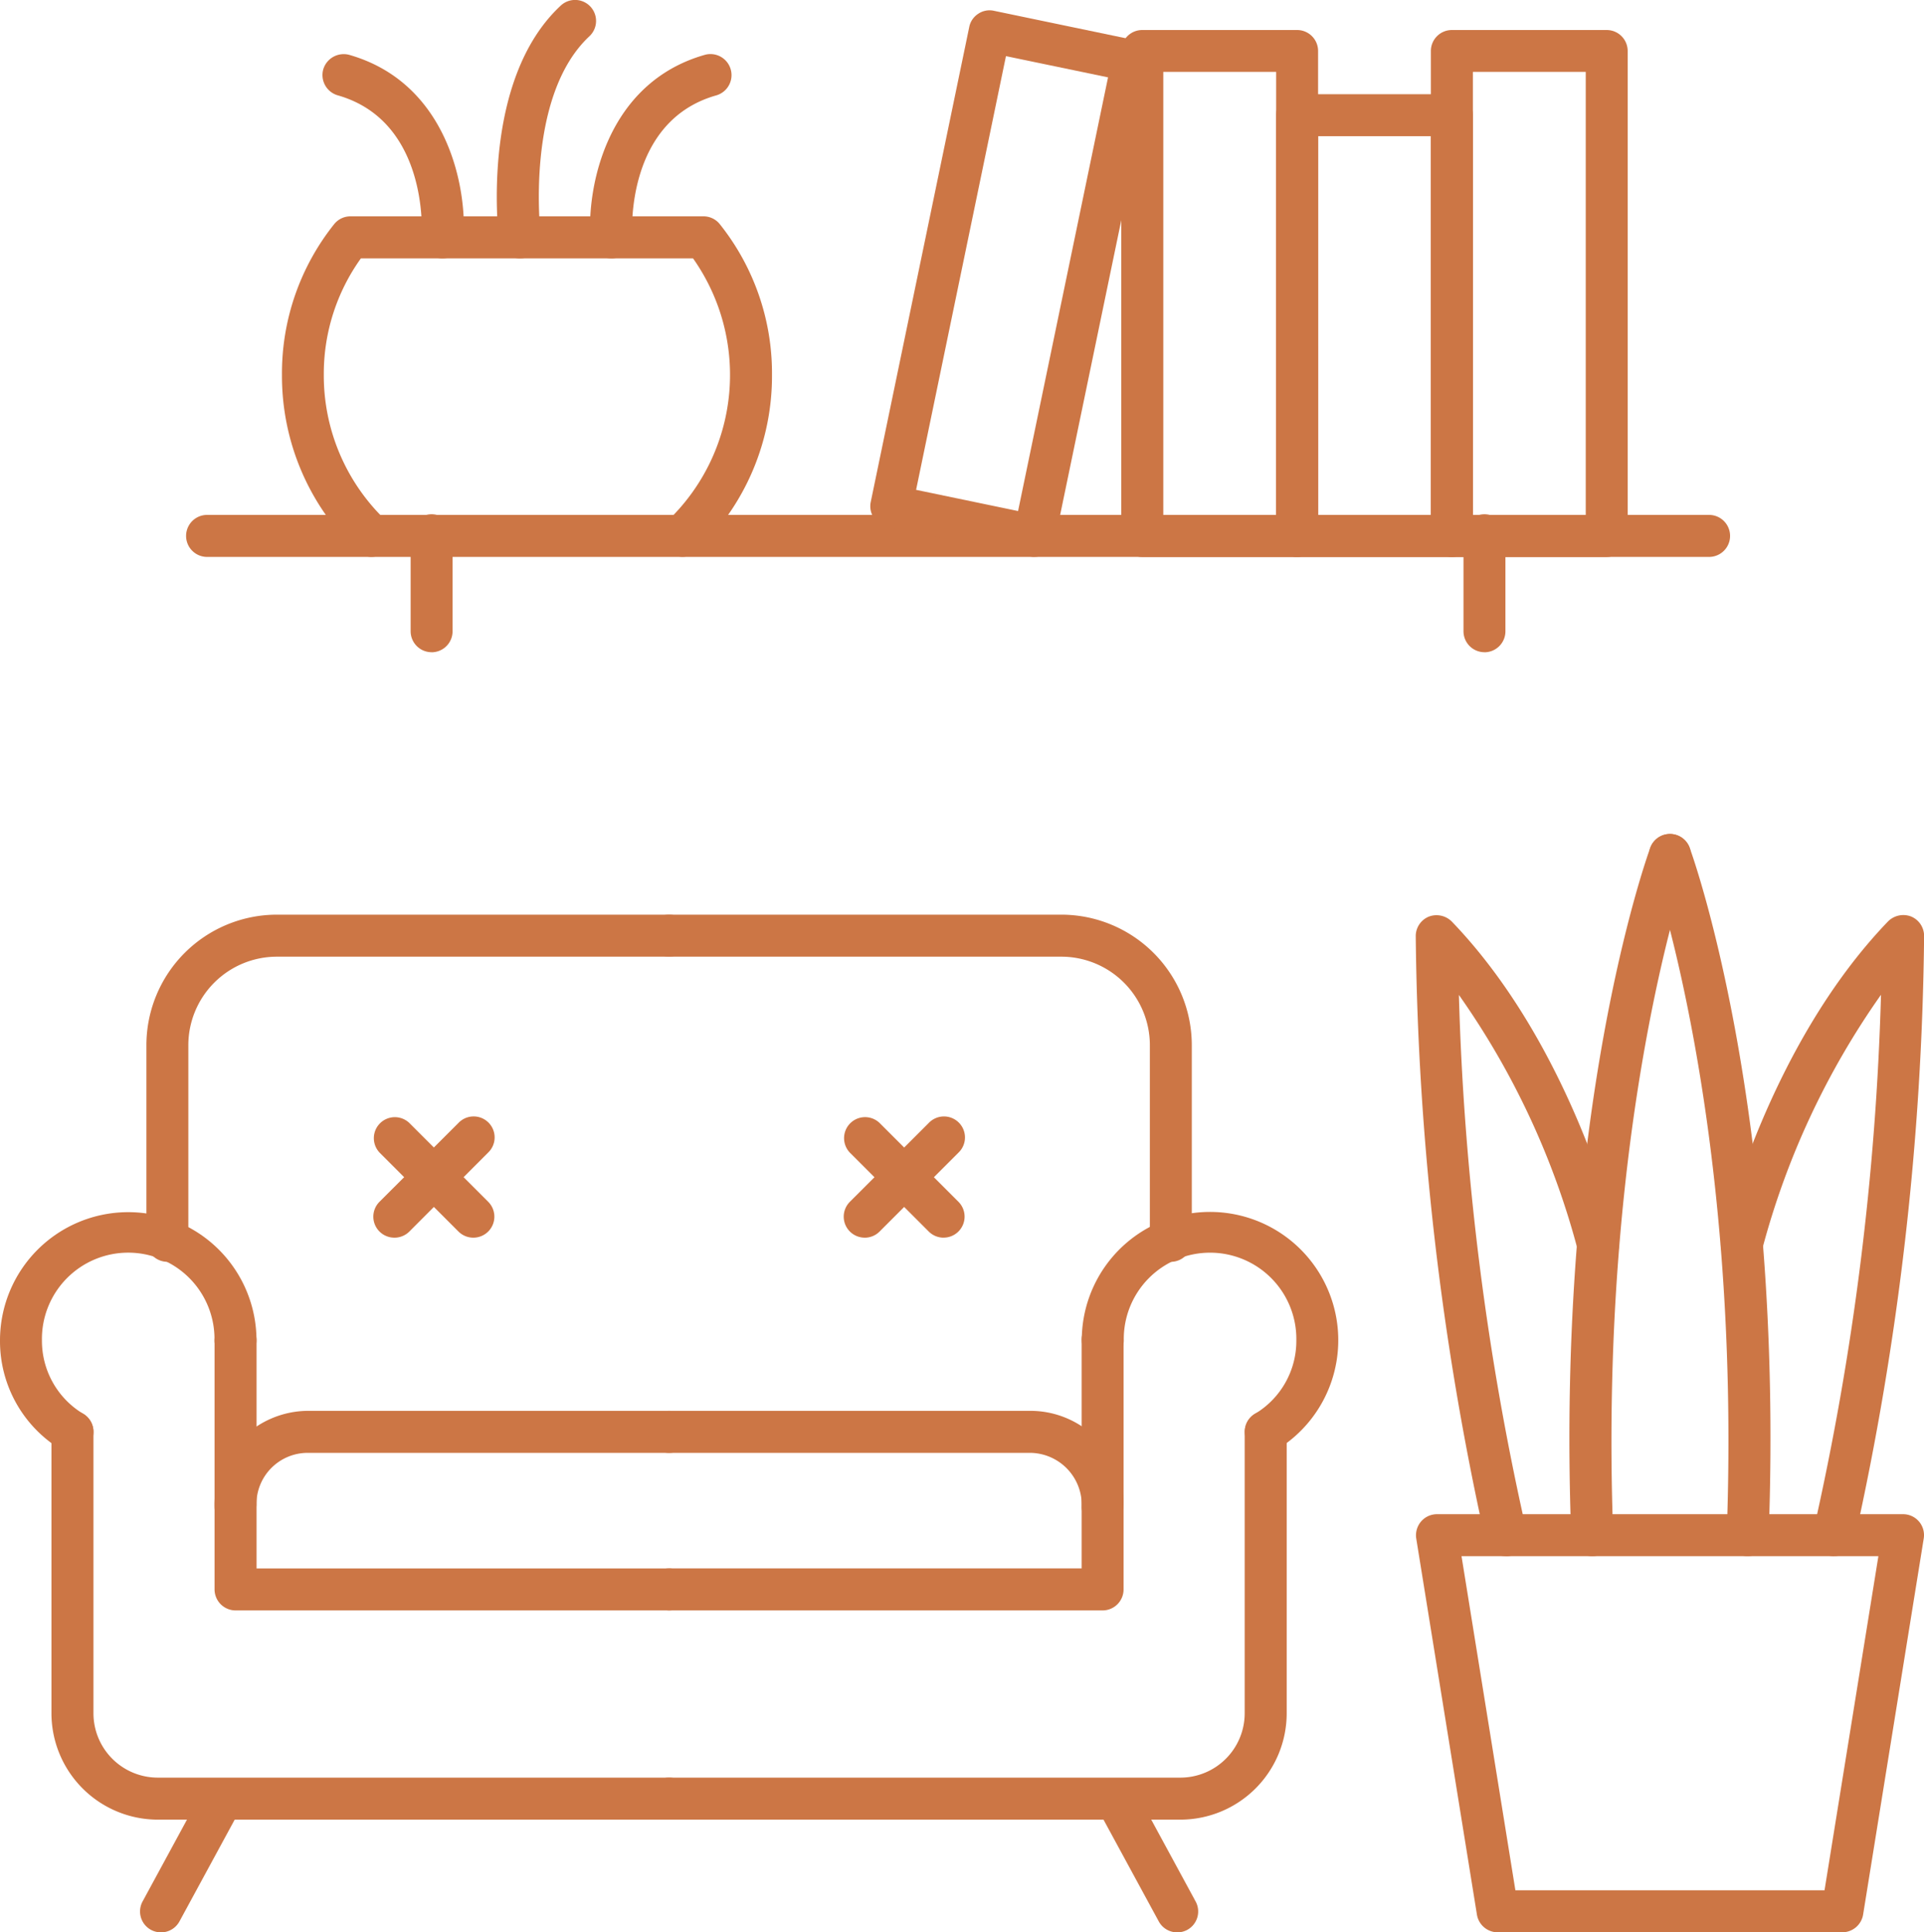 <svg xmlns="http://www.w3.org/2000/svg" xmlns:xlink="http://www.w3.org/1999/xlink" width="77.038" height="77.361" viewBox="0 0 77.038 77.361"><defs><clipPath id="a"><rect width="77.038" height="77.361" fill="#cc7645"/></clipPath></defs><g transform="translate(0 0)"><g transform="translate(0 0)" clip-path="url(#a)"><path d="M2.9,28.133a.847.847,0,0,1-.436-.121A5.073,5.073,0,0,1,0,23.632a5.135,5.135,0,1,1,10.27,0,.841.841,0,0,1-1.682,0,3.455,3.455,0,1,0-6.909,0,3.409,3.409,0,0,0,1.656,2.939A.841.841,0,0,1,2.9,28.133" transform="translate(0 30.031)" fill="#cc7645"/><path d="M21.474,31.781H4.116a.843.843,0,0,1-.842-.84V20.97a.841.841,0,0,1,1.682,0V30.1H21.474a.841.841,0,0,1,0,1.682" transform="translate(5.317 32.691)" fill="#cc7645"/><path d="M25.516,37.891H5.041A4.263,4.263,0,0,1,.785,33.632V22.365a.841.841,0,0,1,1.682,0V33.632a2.577,2.577,0,0,0,2.574,2.577H25.516a.841.841,0,0,1,0,1.682" transform="translate(1.275 34.957)" fill="#cc7645"/><path d="M3.074,27.852a.84.84,0,0,1-.84-.84V19.174a5.229,5.229,0,0,1,5.224-5.219h15.7a.841.841,0,1,1,0,1.682H7.458a3.547,3.547,0,0,0-3.545,3.537v7.838a.84.84,0,0,1-.84.84" transform="translate(3.628 22.663)" fill="#cc7645"/><path d="M4.114,26.162a.785.785,0,0,1-.84-.774A3.764,3.764,0,0,1,7,21.525H21.474a.841.841,0,1,1,0,1.682H7a2.053,2.053,0,0,0-2.049,2.047.9.9,0,0,1-.84.908" transform="translate(5.317 34.957)" fill="#cc7645"/><path d="M9.7,21.877a.838.838,0,0,1-.6-.247L5.945,18.474a.841.841,0,0,1,1.189-1.189l3.159,3.157a.841.841,0,0,1-.6,1.435" transform="translate(9.256 27.672)" fill="#cc7645"/><path d="M6.54,21.877a.841.841,0,0,1-.6-1.435l3.162-3.157a.84.84,0,1,1,1.186,1.189L7.138,21.631a.849.849,0,0,1-.6.247" transform="translate(9.254 27.672)" fill="#cc7645"/><path d="M2.977,33.315a.853.853,0,0,1-.4-.1.838.838,0,0,1-.336-1.141l2.448-4.511a.841.841,0,0,1,1.477.8L3.715,32.877a.839.839,0,0,1-.737.438" transform="translate(3.47 44.046)" fill="#cc7645"/><path d="M23.877,28.131a.842.842,0,0,1-.436-1.561A3.4,3.4,0,0,0,25.1,23.631a3.455,3.455,0,1,0-6.909,0,.841.841,0,0,1-1.682,0,5.135,5.135,0,1,1,7.8,4.379.838.838,0,0,1-.433.121" transform="translate(26.806 30.033)" fill="#cc7645"/><path d="M28.089,31.781H10.731a.841.841,0,1,1,0-1.682H27.249V20.97a.84.84,0,1,1,1.679,0v9.971a.84.84,0,0,1-.84.84" transform="translate(16.06 32.691)" fill="#cc7645"/><path d="M31.2,37.891H10.73a.841.841,0,0,1,0-1.682H31.2a2.577,2.577,0,0,0,2.577-2.574V22.365a.841.841,0,0,1,1.682,0v11.27A4.261,4.261,0,0,1,31.2,37.891" transform="translate(16.061 34.957)" fill="#cc7645"/><path d="M30.821,27.852a.84.84,0,0,1-.84-.84V19.172a3.546,3.546,0,0,0-3.548-3.535h-15.7a.841.841,0,1,1,0-1.682h15.7a5.227,5.227,0,0,1,5.227,5.217v7.841a.84.84,0,0,1-.84.84" transform="translate(16.06 22.663)" fill="#cc7645"/><path d="M28.092,26.162a.785.785,0,0,1-.84-.774A2.086,2.086,0,0,0,25.2,23.207H10.731a.841.841,0,1,1,0-1.682H25.2a3.733,3.733,0,0,1,3.729,3.729.9.9,0,0,1-.84.908" transform="translate(16.06 34.957)" fill="#cc7645"/><path d="M13.718,21.877a.841.841,0,0,1-.6-1.435l3.159-3.157a.841.841,0,1,1,1.189,1.189l-3.157,3.157a.838.838,0,0,1-.6.247" transform="translate(20.911 27.672)" fill="#cc7645"/><path d="M16.875,21.877a.838.838,0,0,1-.6-.247l-3.157-3.157a.841.841,0,0,1,1.189-1.189l3.159,3.157a.841.841,0,0,1-.6,1.435" transform="translate(20.911 27.672)" fill="#cc7645"/><path d="M20,33.315a.839.839,0,0,1-.737-.438l-2.451-4.513a.841.841,0,0,1,1.477-.8l2.448,4.511a.838.838,0,0,1-.336,1.141.853.853,0,0,1-.4.1" transform="translate(27.135 44.046)" fill="#cc7645"/><path d="M38.682,39.841h-13.8a.845.845,0,0,1-.832-.708l-2.43-15.057a.849.849,0,0,1,.192-.68.84.84,0,0,1,.64-.294H41.111a.837.837,0,0,1,.829.974L39.513,39.132a.847.847,0,0,1-.832.708M25.59,38.159H37.968l2.157-13.377H23.433Z" transform="translate(35.087 37.518)" fill="#cc7645"/><path d="M24.861,41.638a.842.842,0,0,1-.84-.811c-.63-16.92,3.007-27.124,3.165-27.549a.839.839,0,0,1,1.577.575c-.034.1-3.674,10.349-3.062,26.914a.841.841,0,0,1-.808.871Z" transform="translate(38.892 20.662)" fill="#cc7645"/><path d="M25.21,39.626a.848.848,0,0,1-.819-.638A116.61,116.61,0,0,1,21.6,14.8a.842.842,0,0,1,.527-.779.865.865,0,0,1,.918.2c4.794,4.983,6.6,12.43,6.673,12.742a.84.84,0,1,1-1.635.388,31.8,31.8,0,0,0-4.755-10.194,110.674,110.674,0,0,0,2.7,21.433.846.846,0,0,1-.619,1.018.885.885,0,0,1-.2.024" transform="translate(35.087 22.674)" fill="#cc7645"/><path d="M29.113,41.637h-.031a.841.841,0,0,1-.808-.871c.614-16.565-3.025-26.812-3.06-26.914a.839.839,0,0,1,1.577-.575c.157.425,3.794,10.63,3.162,27.549a.842.842,0,0,1-.84.811" transform="translate(40.864 20.662)" fill="#cc7645"/><path d="M30.793,39.626a.9.9,0,0,1-.2-.024.844.844,0,0,1-.617-1.018,110.953,110.953,0,0,0,2.7-21.433,31.773,31.773,0,0,0-4.757,10.194.828.828,0,0,1-1.01.625.841.841,0,0,1-.625-1.013c.076-.312,1.879-7.759,6.673-12.742a.865.865,0,0,1,.918-.2.842.842,0,0,1,.527.779,116.407,116.407,0,0,1-2.787,24.191.846.846,0,0,1-.819.638" transform="translate(42.64 22.674)" fill="#cc7645"/><path d="M63.819,9.538H3.68a.841.841,0,0,1,0-1.682h60.14a.841.841,0,0,1,0,1.682" transform="translate(4.612 12.758)" fill="#cc7645"/><path d="M23.172,13.353a.84.84,0,0,1-.84-.84V8.7a.84.84,0,1,1,1.679,0v3.815a.84.84,0,0,1-.84.84" transform="translate(36.267 12.758)" fill="#cc7645"/><path d="M7.106,13.353a.84.84,0,0,1-.84-.84V8.7a.84.84,0,1,1,1.679,0v3.815a.84.84,0,0,1-.84.84" transform="translate(10.176 12.758)" fill="#cc7645"/><path d="M19.853,22.041a.747.747,0,0,1-.173-.016l-5.731-1.191a.837.837,0,0,1-.651-.992L17.242.828A.818.818,0,0,1,17.6.3a.81.81,0,0,1,.63-.121l5.733,1.194a.842.842,0,0,1,.653.992L20.672,21.374a.838.838,0,0,1-.819.666m-4.739-2.682,4.083.848L22.8,2.844l-4.088-.85Z" transform="translate(21.567 0.253)" fill="#cc7645"/><path d="M24.15,21.557h-6.2a.843.843,0,0,1-.842-.842V1.3a.841.841,0,0,1,.842-.84h6.2a.839.839,0,0,1,.84.84V20.714a.841.841,0,0,1-.84.842m-5.358-1.682h4.519V2.136H18.792Z" transform="translate(27.787 0.742)" fill="#cc7645"/><path d="M26.511,19.965h-6.2a.841.841,0,0,1-.84-.842V2.277a.84.84,0,0,1,.84-.84h6.2a.843.843,0,0,1,.842.84V19.123a.843.843,0,0,1-.842.842m-5.358-1.682h4.519V3.119H21.152Z" transform="translate(31.624 2.334)" fill="#cc7645"/><path d="M28.874,21.557h-6.2a.843.843,0,0,1-.84-.842V1.3a.84.84,0,0,1,.84-.84h6.2a.84.84,0,0,1,.84.84V20.714a.843.843,0,0,1-.84.842m-5.358-1.682h4.519V2.136H23.516Z" transform="translate(35.459 0.742)" fill="#cc7645"/><path d="M20.339,16.93a.842.842,0,0,1-.583-1.448,8.083,8.083,0,0,0,1.008-10.5H7.466A7.929,7.929,0,0,0,5.98,9.635a8.02,8.02,0,0,0,2.49,5.846A.842.842,0,0,1,7.305,16.7a9.686,9.686,0,0,1-3-7.061A9.566,9.566,0,0,1,6.39,3.619.833.833,0,0,1,7.048,3.3H21.181a.833.833,0,0,1,.659.318,9.564,9.564,0,0,1,2.086,6.017,9.674,9.674,0,0,1-3,7.061.842.842,0,0,1-.583.234" transform="translate(6.985 5.361)" fill="#cc7645"/><path d="M9.856,9a.836.836,0,0,1-.837-.782c-.142-2.055.632-6.235,4.576-7.363a.843.843,0,0,1,.462,1.622C10.443,3.5,10.682,7.916,10.693,8.1A.84.84,0,0,1,9.911,9L9.856,9" transform="translate(14.621 1.342)" fill="#cc7645"/><path d="M9.731,9,9.676,9A.84.84,0,0,1,8.894,8.1c.01-.186.247-4.6-3.364-5.626a.845.845,0,0,1-.577-1.042A.855.855,0,0,1,5.992.854c3.941,1.128,4.718,5.308,4.576,7.36A.835.835,0,0,1,9.731,9" transform="translate(7.991 1.342)" fill="#cc7645"/><path d="M8.5,10.342A.841.841,0,0,1,7.668,9.6c-.031-.262-.74-6.389,2.474-9.376a.84.84,0,1,1,1.147,1.228C8.7,3.868,9.329,9.344,9.337,9.4a.839.839,0,0,1-.732.937c-.037,0-.068.005-.1.005" transform="translate(12.311 0)" fill="#cc7645"/></g></g></svg>
